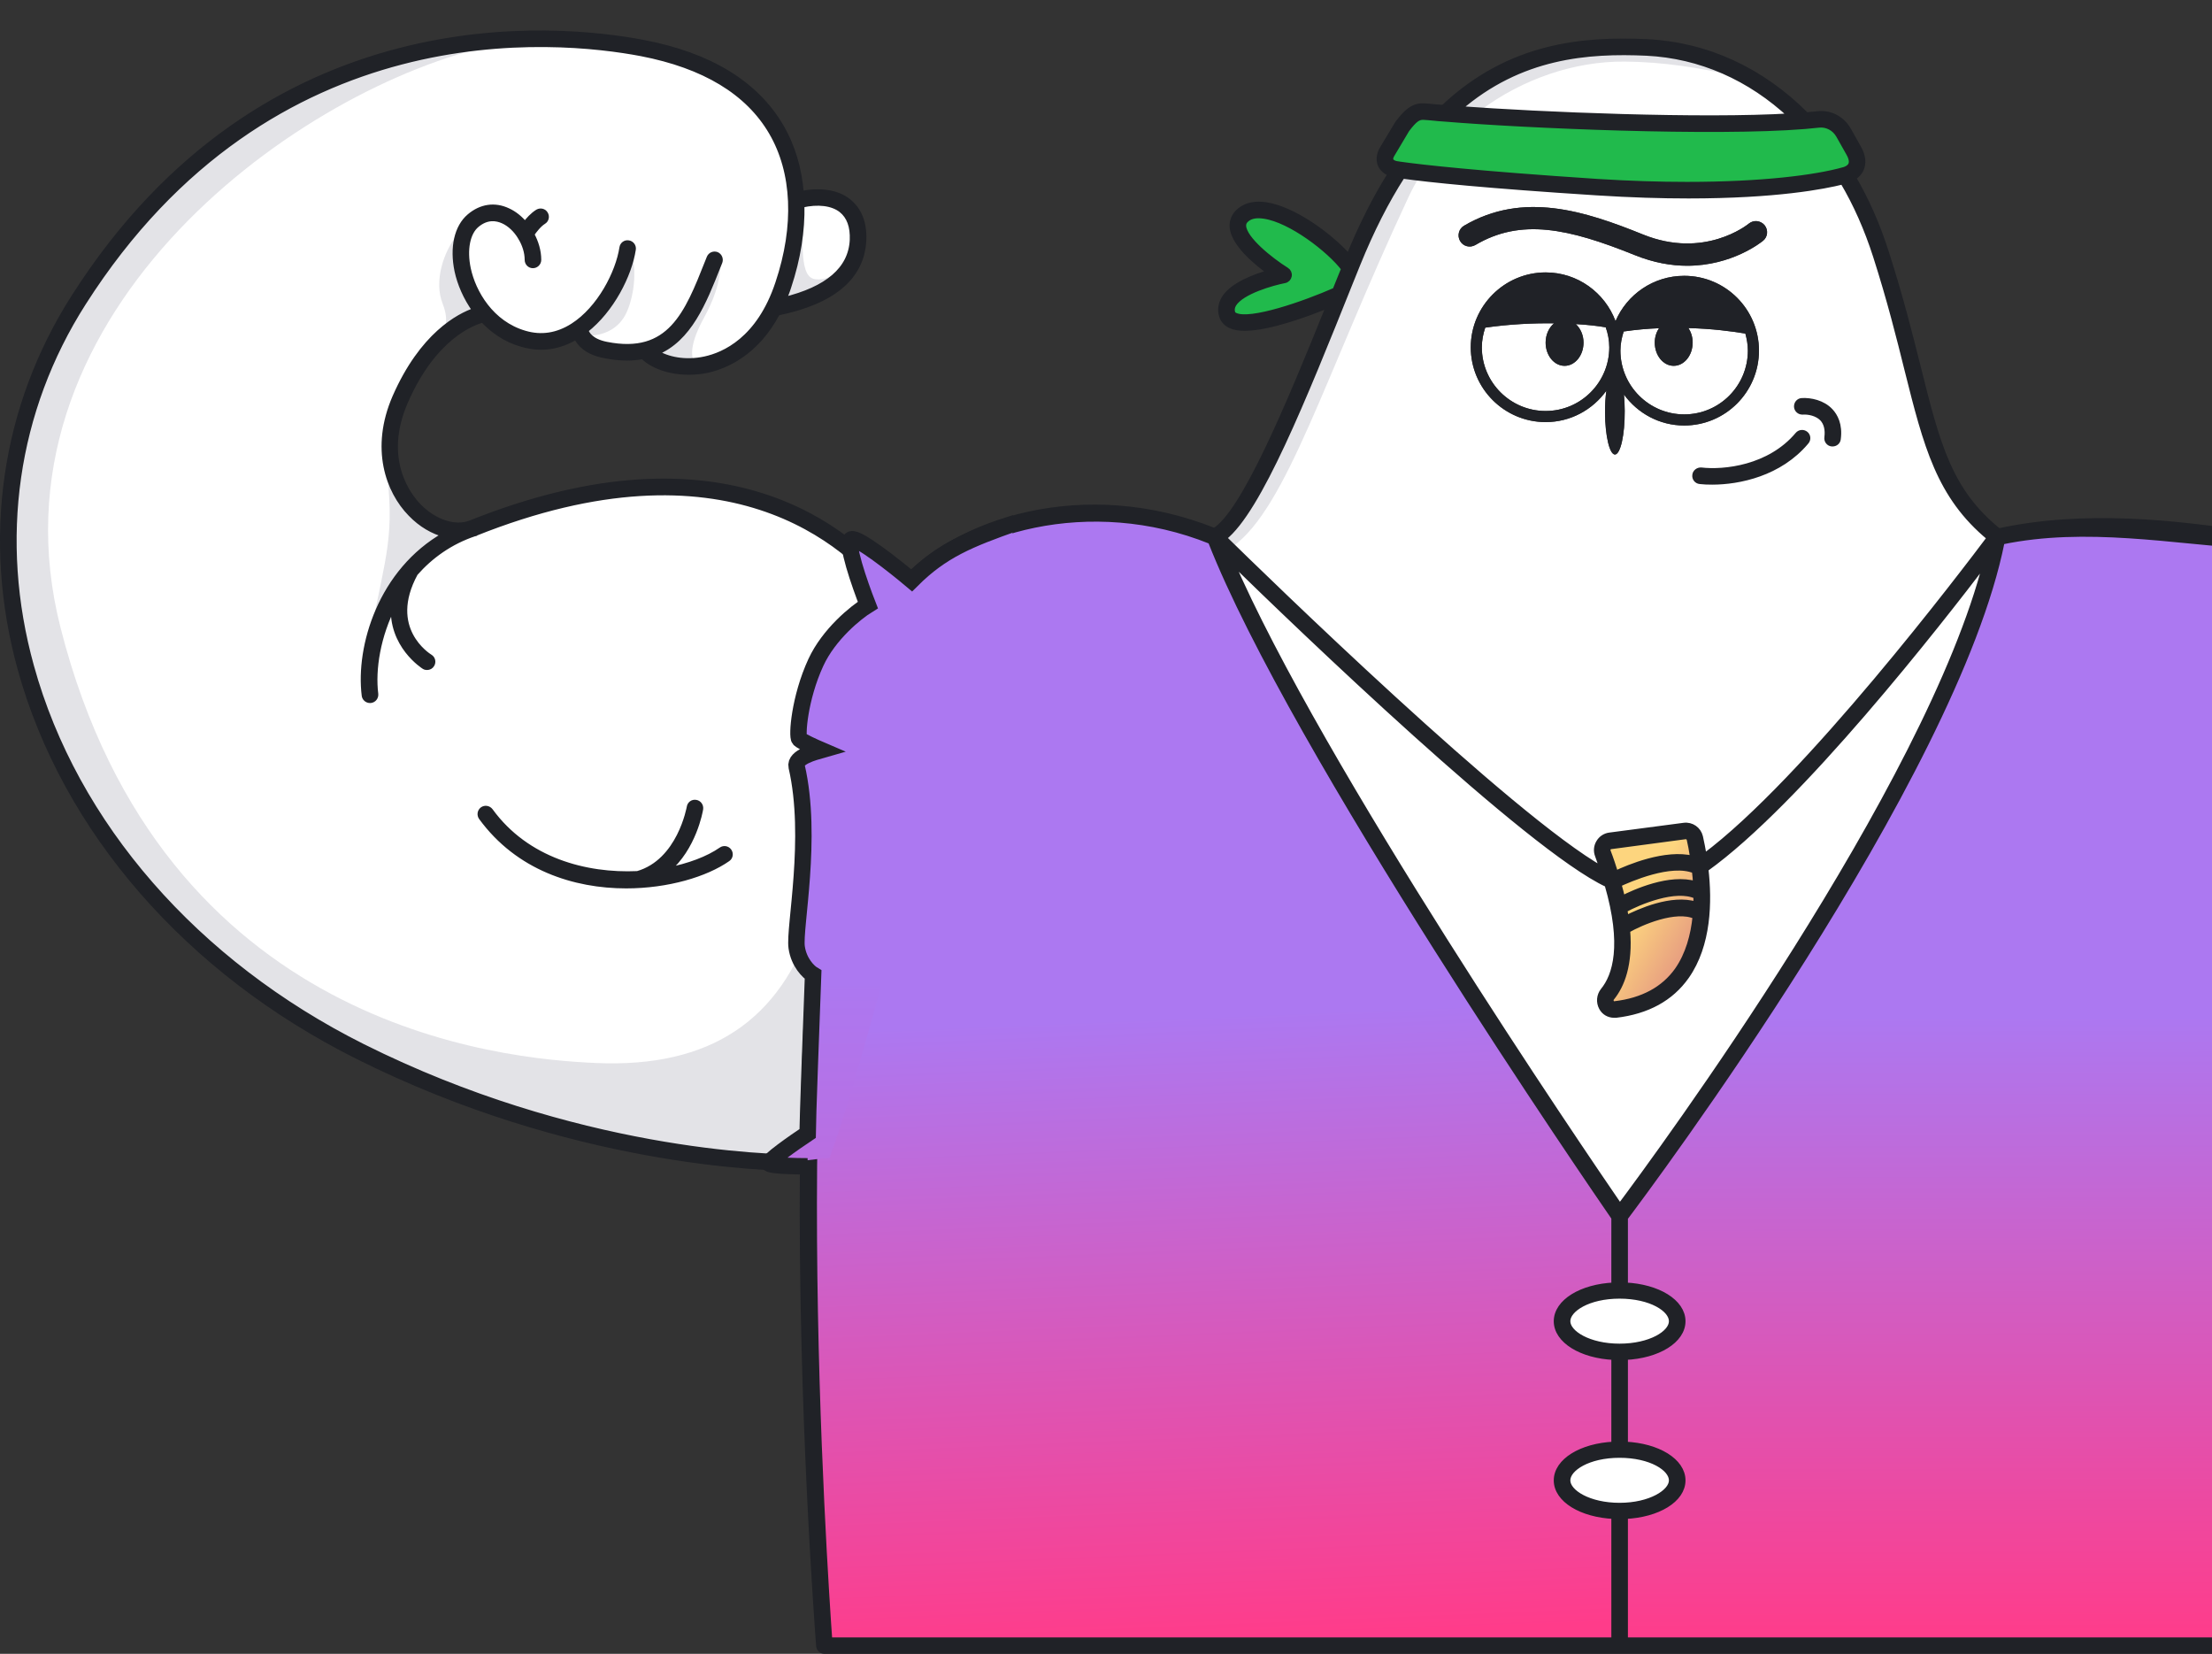 <svg width="404" height="302" viewBox="0 0 404 302" fill="none" xmlns="http://www.w3.org/2000/svg">
<rect x="0" y="0" width="404" height="302" fill="#333333" stroke="none"/>
<path d="M441.638 237.588L441.692 299.499H296.809V276.87C302.783 276.6 307.325 273.842 307.325 270.328C307.325 266.813 302.783 264.028 296.809 263.758V247.834C302.783 247.564 307.325 244.779 307.325 241.264C307.325 237.75 302.783 234.965 296.809 234.695V222.394C300.621 217.338 357.017 142.044 365.614 98.922C367.182 98.598 371.427 97.814 377.023 97.273C391.004 97.273 401.004 97.273 412.007 99.814C414.765 100.706 417.333 101.734 419.577 102.977C439.881 114.17 440.259 140.314 441.638 237.588Z" fill="url(#paint0_linear_38_956)"/>
<path d="M348.349 67.588C346.862 61.586 345.158 54.8 342.59 46.771C340.995 41.796 338.967 37.227 336.561 33.172C333.155 34.037 324.368 35.74 308.39 35.74C303.47 35.74 297.9 35.578 291.574 35.172C274.758 34.091 264.863 33.172 259.131 32.496C257.969 32.361 256.968 32.226 256.13 32.117C253.183 36.686 250.453 42.066 247.966 48.204L246.614 51.556C238.476 71.914 230.69 91.271 224.472 97.354C224.147 97.706 223.85 97.976 223.525 98.219L224.147 98.841C224.445 99.112 224.769 99.436 225.148 99.814C235.691 110.088 276.975 149.965 292.709 158.779C292.412 157.941 292.115 157.076 291.79 156.184C291.493 155.4 291.574 154.535 292.007 153.832C292.412 153.129 293.142 152.642 293.953 152.534L307.525 150.749C308.931 150.56 310.201 151.452 310.526 152.804C310.742 153.75 310.986 154.994 311.229 156.4C329.829 142.585 359.001 104.059 363.38 98.219C354.134 90.595 351.809 81.376 348.349 67.588ZM266.674 44.013C266.106 43.04 266.431 41.796 267.377 41.228C278.191 34.875 289.465 38.525 300.09 42.824C311.256 47.338 319.096 41.093 319.421 40.823C320.286 40.12 321.556 40.255 322.286 41.12C322.989 41.985 322.881 43.256 322.016 43.959C321.719 44.202 316.366 48.528 308.147 48.528C305.281 48.528 302.064 47.987 298.576 46.581C286.437 41.688 277.786 39.822 269.459 44.743C268.459 45.311 267.242 44.986 266.674 44.013ZM307.606 77.699C303.064 77.699 299.09 75.455 296.603 72.049C296.684 72.968 296.738 73.996 296.738 75.05C296.765 79.349 295.981 82.917 294.98 82.998C293.98 83.052 293.169 79.619 293.142 75.32C293.142 73.86 293.223 72.508 293.385 71.346C290.898 74.806 286.87 77.078 282.301 77.078C274.758 77.078 268.621 70.941 268.621 63.425C268.621 55.909 274.758 49.745 282.301 49.745C288.14 49.745 293.115 53.449 295.062 58.639C297.143 53.773 301.983 50.366 307.606 50.366C315.149 50.366 321.259 56.477 321.259 64.019C321.259 71.562 315.149 77.699 307.606 77.699ZM329.883 80.673C325.017 86.486 317.582 88 312.716 88C311.878 88 311.121 87.973 310.472 87.892C309.904 87.838 309.499 87.324 309.58 86.756C309.634 86.216 310.147 85.837 310.688 85.864C314.825 86.351 323.179 85.513 328.342 79.376C328.694 78.943 329.343 78.889 329.775 79.24C330.208 79.592 330.262 80.241 329.883 80.673Z" fill="white"/>
<path d="M311.515 158.697C328.547 146.531 354.204 113.683 362.747 102.436C352.23 143.936 302.917 210.849 295.834 220.311C289.048 210.416 240.979 139.935 224.73 102.247C237.275 114.494 279.234 154.858 293.536 161.509C296.753 172.594 295.023 178.163 292.779 180.894C292.076 181.786 291.968 183.002 292.509 184.003C292.968 184.868 293.833 185.354 294.807 185.354H295.131C300.836 184.679 305.161 182.326 308 178.298C312.055 172.539 312.191 164.591 311.515 158.697Z" fill="white"/>
<path d="M337.609 27.902C337.96 28.496 338.339 29.361 338.068 30.037C337.798 30.659 337.068 30.93 336.771 31.011C331.607 32.471 321.847 33.714 308.086 33.714C303.139 33.714 297.65 33.552 291.702 33.173C269.533 31.714 259.638 30.578 255.799 30.037H255.745C255.529 29.983 255.286 29.956 255.096 29.929C254.583 29.848 254.15 29.605 254.015 29.307C253.826 28.929 254.069 28.442 254.312 28.064L256.935 23.657C258.368 21.765 259.016 21.386 259.909 21.386C260.152 21.386 260.422 21.413 260.747 21.44L261.666 21.521C262.342 21.602 263.099 21.656 263.883 21.71C278.536 22.927 313.034 24.414 329.606 23.062C330.499 22.981 331.31 22.9 332.121 22.819C333.608 22.63 335.068 23.387 335.825 24.738L337.609 27.902Z" fill="#21BA4C"/>
<path d="M318.773 60.909C319.043 61.909 319.233 62.936 319.233 64.018C319.233 70.452 314.015 75.67 307.607 75.67C301.2 75.67 295.955 70.452 295.955 64.018C295.955 62.801 296.198 61.639 296.55 60.53C298.767 60.206 300.93 60.017 303.011 59.935C302.525 60.638 302.227 61.558 302.227 62.558C302.227 64.91 303.795 66.802 305.688 66.802C307.58 66.802 309.148 64.91 309.148 62.558C309.148 61.531 308.851 60.611 308.364 59.908C312.69 60.017 316.34 60.503 318.773 60.909Z" fill="white"/>
<path d="M327.121 21.194C312.225 22.113 286.162 21.167 270.401 20.14C268.968 20.059 267.643 19.951 266.399 19.869C277.673 10.083 290.029 9.19 300.735 9.677C306.304 9.947 311.63 11.38 316.604 13.813C320.362 15.706 323.877 18.166 327.121 21.194Z" fill="white"/>
<path d="M297.225 169.864C299.685 168.458 306.012 165.701 309.635 167.323C309.283 170.811 308.337 174.299 306.363 177.137C303.876 180.652 300.01 182.733 294.9 183.328C294.549 183.382 294.36 183.166 294.306 183.031C294.17 182.815 294.143 182.463 294.387 182.193C296.198 179.949 297.738 176.163 297.225 169.864ZM296.703 166.132C299.271 164.726 306.03 161.86 309.788 163.644C309.788 164.158 309.762 164.644 309.762 165.158C305.355 163.752 299.299 166.483 296.974 167.673C296.893 167.186 296.811 166.672 296.703 166.132ZM295.635 161.453C297.5 160.588 305.178 157.182 309.504 158.993C309.612 159.75 309.667 160.588 309.721 161.426C305.017 159.966 298.473 162.94 296.311 164.049C296.121 163.238 295.905 162.372 295.635 161.453ZM307.783 152.75C308.135 152.696 308.459 152.939 308.54 153.263C308.729 154.047 308.972 155.291 309.188 156.778C304.214 155.507 297.32 158.427 295.049 159.509C294.643 158.211 294.211 156.886 293.67 155.48C293.589 155.291 293.617 155.047 293.725 154.858C293.779 154.75 293.941 154.588 294.211 154.561L307.783 152.75Z" fill="url(#paint1_linear_38_956)"/>
<path d="M295.796 236.642C301.501 236.642 305.313 239.048 305.313 241.265C305.313 243.482 301.501 245.861 295.796 245.861C290.092 245.861 286.307 243.455 286.307 241.265C286.307 239.075 290.2 236.642 295.796 236.642Z" fill="white"/>
<path d="M295.796 265.706C301.501 265.706 305.313 268.112 305.313 270.329C305.313 272.546 301.42 274.925 295.796 274.925C290.173 274.925 286.307 272.491 286.307 270.329C286.307 268.166 290.2 265.706 295.796 265.706Z" fill="white"/>
<path d="M294.787 299.501V276.872C288.812 276.602 284.27 273.844 284.27 270.33C284.27 266.815 288.812 264.03 294.787 263.76V247.836C288.812 247.566 284.27 244.781 284.27 241.266C284.27 237.752 288.812 234.967 294.787 234.697V222.369C291.435 217.502 236.039 136.963 221.115 98.843C199.108 89.975 175.723 96.653 165.773 108.278C140.387 137.828 150.552 286.227 151.499 299.501H294.787Z" fill="url(#paint2_linear_38_956)"/>
<path d="M293.265 59.776C293.67 60.911 293.913 62.128 293.913 63.426C293.913 69.833 288.696 75.051 282.288 75.051C275.881 75.051 270.636 69.833 270.636 63.426C270.636 62.155 270.879 60.965 271.258 59.83C275.8 59.181 280.098 58.992 283.829 59.046C282.91 59.803 282.288 61.1 282.288 62.56C282.288 64.912 283.856 66.805 285.749 66.805C287.641 66.805 289.209 64.912 289.209 62.56C289.209 61.182 288.641 59.965 287.803 59.181C290.074 59.316 291.913 59.532 293.265 59.776Z" fill="white"/>
<path d="M245.442 49.068L244.739 50.798C244.442 51.528 244.144 52.285 243.847 53.015C238.115 55.529 228.382 58.909 225.598 57.611C225.219 57.449 225.138 57.26 225.084 57.097C224.922 56.557 225.003 56.07 225.3 55.556C226.76 53.177 232.519 51.609 234.601 51.204C235.033 51.123 235.331 50.798 235.412 50.393C235.493 49.96 235.304 49.555 234.952 49.338C231.978 47.473 227.22 43.661 227.085 41.282C227.058 40.768 227.247 40.362 227.734 39.984C228.464 39.416 229.491 39.227 230.87 39.443C235.736 40.146 242.819 45.607 245.442 49.068Z" fill="#21BA4C"/>
<path d="M155.691 43.851C155.583 46.15 154.718 48.15 153.123 49.826C151.014 52.016 147.662 53.665 143.093 54.774C143.417 54.017 143.742 53.233 144.012 52.368C145.742 47.177 146.526 42.121 146.418 37.417C146.418 37.417 146.499 37.39 146.526 37.39C149.392 36.741 152.042 37.066 153.664 38.336C155.124 39.499 155.799 41.337 155.691 43.851Z" fill="white"/>
<path d="M86.777 97.382C86.777 97.382 86.75 97.382 86.75 97.409C82.208 98.923 78.612 101.546 75.855 104.682C70.339 114.847 78.207 119.767 78.558 119.984C79.018 120.254 79.18 120.876 78.883 121.363C78.693 121.687 78.369 121.849 78.017 121.849C77.855 121.849 77.666 121.822 77.504 121.714C77.423 121.66 71.34 117.848 71.934 110.44C69.015 116.064 68.041 122.228 68.609 126.743C68.663 127.31 68.285 127.797 67.717 127.878H67.582C67.095 127.878 66.635 127.5 66.581 126.986C66.122 123.417 66.527 119.038 67.96 114.631C70.042 108.115 74.314 101.573 81.343 97.625C79.126 97.058 76.909 95.787 75.016 93.813C72.962 91.704 71.204 88.65 70.529 84.946C69.853 81.377 70.177 77.132 72.178 72.536C74.99 66.075 78.369 62.182 81.289 59.857C83.533 58.045 85.506 57.126 86.804 56.694C85.101 54.341 84.019 51.746 83.533 49.475C82.992 46.88 83.1 44.5 83.749 42.581C84.182 41.337 84.858 40.283 85.777 39.526C87.885 37.742 90.373 37.363 92.779 38.498C93.968 39.039 95.023 39.904 95.915 40.986C96.483 40.202 97.321 39.283 98.24 38.715C98.727 38.444 99.349 38.58 99.619 39.066C99.916 39.553 99.754 40.175 99.294 40.445C98.456 40.959 97.591 42.067 97.105 42.797C97.889 44.23 98.375 45.852 98.375 47.447C98.375 48.015 97.916 48.475 97.348 48.475C96.78 48.475 96.348 48.015 96.348 47.447C96.348 46.069 95.888 44.609 95.104 43.338C95.104 43.338 95.104 43.311 95.104 43.284C94.32 41.986 93.212 40.905 91.968 40.337C90.778 39.796 88.994 39.472 87.101 41.067C85.398 42.5 84.803 45.582 85.533 49.069C86.453 53.395 89.724 59.1 95.888 60.884C98.916 61.776 101.863 61.316 104.675 59.532C109.595 56.396 112.974 49.826 113.677 45.23C113.758 44.69 114.245 44.284 114.84 44.392C115.381 44.473 115.759 44.987 115.678 45.528C115.624 45.852 115.57 46.177 115.489 46.501C114.515 51.043 111.406 56.856 107 60.289C107.081 60.559 107.243 60.938 107.594 61.316C108.108 61.911 109.054 62.56 110.785 62.912C122.437 65.237 125.6 57.207 129.277 47.907L129.601 47.096C129.818 46.555 130.385 46.312 130.926 46.501C131.44 46.717 131.683 47.312 131.494 47.826L131.332 48.15L131.169 48.637C128.574 55.206 125.897 61.938 119.869 64.372C121.491 65.399 123.924 66.075 126.736 65.859C127.411 65.832 128.087 65.723 128.79 65.588C132.305 64.831 138.712 62.047 142.146 51.719C145.66 41.256 145.228 31.442 140.956 24.143C136.658 16.789 128.655 11.977 117.165 9.76C111.65 8.705 101.322 7.354 88.751 8.57C66.473 10.706 37.167 20.952 15.268 55.315C2.723 74.969 -0.656 98.545 5.751 121.66C13.727 150.561 35.815 175.866 66.284 191.114C105.053 210.499 140.361 211.364 146.661 211.337C146.823 196.765 147.364 181.922 148.526 168.026C150.635 142.613 154.853 120.443 162.585 109.224C154.798 99.085 132.629 79.079 86.831 97.382H86.777ZM132.9 156.833C128.925 159.618 121.95 161.727 114.353 161.727C104.972 161.727 94.644 158.482 87.912 149.263C87.588 148.804 87.669 148.182 88.129 147.83C88.588 147.506 89.21 147.614 89.562 148.074C96.158 157.131 106.973 159.996 116.435 159.564C124.194 157.347 125.897 147.479 125.924 147.398C126.006 146.83 126.519 146.452 127.087 146.56C127.628 146.641 128.006 147.154 127.925 147.722C127.871 148.074 126.709 154.833 121.815 158.942C125.816 158.185 129.331 156.86 131.737 155.184C132.197 154.86 132.819 154.968 133.143 155.427C133.467 155.887 133.359 156.536 132.9 156.833Z" fill="white"/>
<path d="M148.468 168.025C147.305 181.921 146.764 196.764 146.602 211.336C140.303 211.336 104.994 210.498 66.225 191.114C35.756 175.865 13.668 150.56 5.693 121.659C-0.715 98.544 2.665 74.969 15.209 55.314C37.108 20.952 66.415 10.705 88.692 8.569C52.789 17.085 -3.256 58.531 11.073 114.684C29.673 187.68 91.558 193.384 108.942 194.114C129.705 195.007 142.574 186.355 148.468 168.025Z" fill="#E3E3E7"/>
<path d="M81.259 59.856C81.556 58.721 81.664 57.558 80.826 55.395C79.285 51.475 80.826 46.122 83.719 42.58C83.07 44.5 82.962 46.879 83.502 49.474C83.989 51.745 85.071 54.341 86.774 56.693C85.476 57.126 83.502 58.045 81.259 59.856Z" fill="#E3E3E7"/>
<path d="M114.155 57.612C112.614 60.369 109.856 61.261 107.531 61.316C107.18 60.937 107.018 60.559 106.937 60.288C111.343 56.855 114.452 51.042 115.426 46.5C116.48 50.447 115.426 55.341 114.155 57.612Z" fill="#E3E3E7"/>
<path d="M128.609 57.964C126.067 62.587 126.203 64.831 126.689 65.858C123.878 66.074 121.444 65.398 119.822 64.371C125.851 61.938 128.528 55.206 131.123 48.636L131.285 48.15L131.448 47.825C131.448 47.825 132.259 51.286 128.609 57.964Z" fill="#E3E3E7"/>
<path d="M153.123 49.826C151.014 52.016 147.662 53.665 143.093 54.773C143.417 54.017 143.742 53.233 144.012 52.367C145.742 47.176 146.526 42.121 146.418 37.417C146.418 37.417 146.499 37.39 146.526 37.39C146.797 42.797 145.85 49.988 148.473 50.88C149.825 51.34 151.663 50.664 153.123 49.826Z" fill="#E3E3E7"/>
<path d="M81.313 97.624C74.284 101.572 70.012 108.114 67.931 114.603C70.364 101.761 72.256 97.57 70.472 84.918H70.499C71.175 88.649 72.932 91.704 74.987 93.812C76.879 95.786 79.096 97.057 81.313 97.624Z" fill="#E3E3E7"/>
<path d="M256.119 32.117C256.957 32.226 257.958 32.361 259.12 32.496C258.417 33.658 257.768 34.848 257.201 36.092C241.844 68.94 235.085 92.623 225.136 99.814C224.677 100.139 224.217 100.436 223.73 100.707L224.136 98.841L224.46 97.354C230.679 91.271 238.465 71.914 246.603 51.556L247.954 48.203C250.442 42.066 253.172 36.686 256.119 32.117Z" fill="#E3E3E7"/>
<path d="M316.604 13.813C310.657 12.408 303.763 11.299 296.76 11.245C287.622 11.164 278.133 14.381 270.401 20.14C268.968 20.059 267.643 19.951 266.399 19.869C277.673 10.083 290.029 9.19 300.735 9.677C306.304 9.947 311.63 11.38 316.604 13.813Z" fill="#E3E3E7"/>
<path d="M133.146 155.427C133.47 155.887 133.362 156.536 132.902 156.833C128.928 159.618 121.953 161.726 114.356 161.726C104.975 161.726 94.647 158.482 87.915 149.263C87.591 148.803 87.672 148.182 88.132 147.83C88.591 147.506 89.213 147.614 89.564 148.073C96.161 157.13 106.975 159.996 116.438 159.564C124.197 157.347 125.9 147.479 125.927 147.398C126.008 146.83 126.522 146.451 127.09 146.559C127.63 146.641 128.009 147.154 127.928 147.722C127.874 148.073 126.711 154.832 121.818 158.942C125.819 158.185 129.334 156.86 131.74 155.184C132.199 154.859 132.821 154.968 133.146 155.427Z" fill="#202227" stroke="#202227"/>
<path d="M574.587 48.635C587.429 68.804 590.916 92.947 584.347 116.63C576.209 146.072 553.769 171.863 522.76 187.355C487.019 205.225 455.333 206.793 445.357 206.793C444.438 206.793 443.762 206.766 443.221 206.766C443.383 216.175 443.545 226.367 443.681 237.56L443.735 240.561V300.499C443.735 301.066 443.275 301.499 442.707 301.499H150.561C150.047 301.499 149.615 301.094 149.56 300.58C149.317 297.282 146.235 256.917 146.587 213.363H146.532C139.747 213.363 104.249 212.39 65.345 192.924C34.335 177.433 11.895 151.641 3.731 122.199C-2.812 98.516 0.648 74.373 13.517 54.232C48.474 -0.624 101.951 4.811 117.496 7.785C129.581 10.083 138.043 15.246 142.639 23.114C144.748 26.709 145.965 30.873 146.316 35.388C149.696 34.685 152.886 35.117 154.941 36.767C156.319 37.848 157.914 39.957 157.725 43.931C157.374 50.636 152.075 55.07 141.99 57.124C138.07 64.532 132.474 66.857 129.176 67.587C124.661 68.534 119.902 67.506 117.415 65.073C116.523 65.235 115.577 65.343 114.549 65.343C113.279 65.343 111.873 65.208 110.332 64.884C107.115 64.262 105.817 62.694 105.249 61.477C103.194 62.721 101.032 63.37 98.815 63.37C97.652 63.37 96.463 63.18 95.273 62.829C92.326 61.991 90.028 60.342 88.19 58.395C86.351 58.882 79.214 61.45 74.023 73.346C69.4 83.971 74.699 90.622 76.429 92.406C79.349 95.407 83.188 96.65 86.027 95.488C132.42 76.942 155.427 96.867 163.781 107.546C163.943 107.357 164.079 107.14 164.241 106.978C174.514 94.974 198.116 87.458 221.799 96.921C227.153 93.704 235.263 74.346 242.779 55.665C239.075 57.206 231.857 59.909 227.315 59.909C226.314 59.909 225.422 59.774 224.746 59.45C223.935 59.071 223.395 58.449 223.151 57.665C222.827 56.584 222.989 55.502 223.584 54.502C225.098 52.015 229.288 50.501 231.965 49.744C229.397 47.905 225.26 44.445 225.071 41.39C225.017 40.227 225.503 39.2 226.477 38.416C227.666 37.47 229.234 37.145 231.181 37.416C236.345 38.2 243.049 43.174 246.321 46.905C248.673 41.173 251.241 36.091 253.999 31.711C253.161 31.414 252.485 30.846 252.16 30.143C251.917 29.575 251.647 28.44 252.593 26.98L255.27 22.519C257.622 19.41 258.865 19.194 260.974 19.437L261.866 19.518C262.407 19.572 263.029 19.626 263.624 19.653C275.817 8.136 289.28 7.136 300.825 7.649C311.72 8.19 321.75 12.813 329.888 21.005C330.591 20.951 331.267 20.87 331.915 20.816C334.186 20.518 336.43 21.654 337.593 23.735L339.377 26.899C340.432 28.683 340.269 30.008 339.945 30.792C339.675 31.468 339.161 32.035 338.485 32.441C340.891 36.55 342.919 41.146 344.514 46.175C347.109 54.259 348.813 61.072 350.327 67.101C353.841 81.159 356.004 89.702 365.034 96.975C380.483 93.643 396.871 95.303 412.319 97.759C415.32 98.705 418.105 99.841 420.565 101.192C421.971 101.949 423.269 102.788 424.485 103.707C434.218 90.351 456.874 71.859 502.05 89.919C504.889 91.081 508.755 89.838 511.648 86.837C513.378 85.052 518.704 78.374 514.081 67.776C508.89 55.908 501.753 53.312 499.915 52.826C498.076 54.772 495.751 56.422 492.831 57.26C491.642 57.611 490.452 57.773 489.263 57.773C487.073 57.773 484.91 57.151 482.828 55.908C482.287 57.124 480.99 58.693 477.772 59.314C476.231 59.639 474.826 59.774 473.528 59.774C472.5 59.774 471.554 59.666 470.662 59.477C468.202 61.937 463.444 62.964 458.929 61.991C455.63 61.288 450.034 58.963 446.087 51.528C436.002 49.501 430.703 45.067 430.379 38.362C430.19 34.388 431.785 32.279 433.164 31.17C435.218 29.548 438.382 29.116 441.788 29.819C442.139 25.304 443.329 21.14 445.438 17.544C450.061 9.677 458.523 4.513 470.608 2.215C486.153 -0.759 539.63 -6.193 574.587 48.635ZM582.4 116.089C588.807 92.974 585.401 69.399 572.884 49.744C538.602 -4.03 486.235 1.296 470.986 4.189C459.496 6.379 451.494 11.218 447.195 18.572C442.924 25.871 442.491 35.658 446.006 46.148C449.439 56.476 455.847 59.26 459.361 60.017C462.984 60.801 466.309 60.071 468.283 58.801C462.254 56.367 459.577 49.636 456.982 43.093L456.658 42.255C456.441 41.741 456.712 41.146 457.225 40.93C457.739 40.741 458.334 40.984 458.55 41.498L458.874 42.336C462.551 51.636 465.742 59.639 477.367 57.341C480.179 56.773 480.936 55.421 481.125 54.718C476.394 51.041 473.176 44.58 472.473 39.957C472.392 39.416 472.771 38.903 473.312 38.821C473.852 38.713 474.393 39.119 474.474 39.66C475.15 44.228 478.556 50.798 483.45 53.934C486.262 55.746 489.235 56.205 492.263 55.313C498.428 53.529 501.672 47.824 502.591 43.499C503.348 39.984 502.726 36.929 501.023 35.496C499.158 33.901 497.346 34.225 496.184 34.766C494.94 35.334 493.831 36.415 493.047 37.686C493.02 37.713 493.02 37.74 492.993 37.767C492.236 39.038 491.777 40.498 491.777 41.876C491.777 42.444 491.317 42.904 490.749 42.904C490.182 42.904 489.749 42.444 489.749 41.876C489.749 40.281 490.236 38.659 491.02 37.199C490.533 36.496 489.668 35.388 488.83 34.874C488.343 34.604 488.208 33.982 488.478 33.495C488.776 33.009 489.398 32.873 489.884 33.144C490.804 33.712 491.615 34.631 492.209 35.388C493.102 34.334 494.156 33.468 495.345 32.928C497.725 31.792 500.239 32.171 502.348 33.955C504.646 35.902 505.484 39.605 504.592 43.904C504.105 46.175 503.024 48.77 501.32 51.123C504.321 52.15 510.972 55.583 515.92 66.965C520.002 76.32 517.136 84.079 513.108 88.242C511.215 90.216 508.998 91.487 506.782 92.054C518.596 98.678 522.624 112.574 521.543 121.415C521.462 121.929 521.029 122.307 520.516 122.307H520.407C519.84 122.226 519.461 121.713 519.515 121.172C520.083 116.657 519.11 110.493 516.163 104.842C516.758 112.277 510.702 116.089 510.621 116.143C510.458 116.224 510.269 116.278 510.107 116.278C509.755 116.278 509.431 116.116 509.215 115.792C508.944 115.305 509.08 114.683 509.566 114.413C509.918 114.197 517.758 109.222 512.27 99.111C509.485 95.975 505.889 93.352 501.374 91.838H501.347L501.32 91.811C457.306 74.211 435.435 92.082 426.053 104.95C439.841 116.738 442.031 140.827 443.194 204.739C449.115 204.901 483.044 204.955 521.84 185.544C552.337 170.295 574.398 144.99 582.4 116.089ZM444.978 49.203C444.654 48.446 444.356 47.662 444.086 46.797C442.329 41.606 441.572 36.55 441.653 31.846C438.76 31.17 436.056 31.468 434.407 32.765C432.974 33.928 432.299 35.766 432.407 38.254C432.677 43.607 436.922 47.257 444.978 49.203ZM441.707 299.498L441.653 237.587C440.274 140.313 439.896 114.17 419.592 102.977C417.348 101.733 414.78 100.706 412.022 99.814C396.571 98.794 380.973 95.747 365.629 98.921C357.031 142.043 300.635 217.337 296.823 222.393V234.694C302.798 234.965 307.34 237.749 307.34 241.264C307.34 244.778 302.798 247.563 296.823 247.833V263.757C302.798 264.028 307.34 266.812 307.34 270.327C307.34 273.842 302.798 276.599 296.823 276.87V299.498H441.707ZM363.385 98.219C354.139 90.594 351.814 81.375 348.353 67.587C346.866 61.585 345.163 54.799 342.594 46.77C340.999 41.795 338.972 37.226 336.566 33.171C333.159 34.036 324.372 35.739 308.394 35.739C303.474 35.739 297.905 35.577 291.578 35.172C271.356 33.874 261.163 32.819 256.135 32.117C253.188 36.686 250.457 42.066 247.97 48.203L246.618 51.555C238.048 72.967 229.883 93.244 223.53 98.219C230.397 104.95 275.979 149.397 292.714 158.778C292.416 157.94 292.119 157.075 291.795 156.183C291.497 155.399 291.578 154.534 292.011 153.831C292.416 153.128 293.146 152.641 293.957 152.533L307.529 150.749C308.935 150.559 310.206 151.452 310.53 152.803C310.747 153.75 310.99 154.993 311.233 156.399C329.834 142.584 359.005 104.058 363.385 98.219ZM362.763 102.436C354.22 113.683 328.563 146.531 311.531 158.697C312.207 164.591 312.071 172.539 308.016 178.298C305.177 182.326 300.852 184.678 295.147 185.354H294.823C293.849 185.354 292.984 184.868 292.525 184.002C291.984 183.002 292.092 181.786 292.795 180.893C295.039 178.163 296.769 172.593 293.552 161.509C279.25 154.858 237.291 114.494 224.746 102.247C240.995 139.934 289.064 210.416 295.85 220.311C302.933 210.849 352.246 143.936 362.763 102.436ZM338.08 30.035C338.35 29.359 337.971 28.494 337.62 27.899L335.836 24.736C335.079 23.384 333.619 22.627 332.132 22.816C331.321 22.897 330.51 22.979 329.617 23.06C313.045 24.411 278.547 22.924 263.894 21.708C263.11 21.654 262.353 21.6 261.677 21.519L260.758 21.438C260.433 21.41 260.163 21.383 259.92 21.383C259.027 21.383 258.379 21.762 256.946 23.654L254.323 28.061C254.08 28.44 253.837 28.926 254.026 29.305C254.161 29.602 254.594 29.846 255.107 29.927C255.297 29.954 255.54 29.981 255.756 30.035H255.81C259.649 30.576 269.544 31.711 291.714 33.171C297.661 33.549 303.15 33.712 308.097 33.712C321.858 33.712 331.618 32.468 336.782 31.008C337.079 30.927 337.809 30.657 338.08 30.035ZM327.13 21.194C319.614 14.165 310.53 10.164 300.743 9.677C290.037 9.19 277.682 10.083 266.408 19.869C281.359 20.978 310.882 22.195 327.13 21.194ZM309.773 165.159C309.773 164.645 309.8 164.158 309.8 163.645C306.042 161.86 299.284 164.726 296.715 166.132C296.823 166.673 296.904 167.186 296.985 167.673C299.311 166.483 305.366 163.753 309.773 165.159ZM309.719 161.428C309.665 160.59 309.611 159.752 309.503 158.995C305.177 157.183 297.499 160.59 295.634 161.455C295.904 162.374 296.12 163.239 296.31 164.05C298.472 162.942 305.015 159.968 309.719 161.428ZM309.206 156.778C308.989 155.291 308.746 154.047 308.557 153.263C308.476 152.939 308.151 152.695 307.8 152.749L294.228 154.561C293.957 154.588 293.795 154.75 293.741 154.858C293.633 155.047 293.606 155.291 293.687 155.48C294.228 156.886 294.66 158.211 295.066 159.508C297.337 158.427 304.231 155.507 309.206 156.778ZM309.638 167.321C306.015 165.699 299.689 168.457 297.229 169.863C297.742 176.162 296.201 179.947 294.39 182.191C294.147 182.461 294.174 182.813 294.309 183.029C294.363 183.164 294.552 183.381 294.904 183.327C300.013 182.732 303.88 180.65 306.367 177.135C308.34 174.297 309.287 170.809 309.638 167.321ZM305.312 241.264C305.312 239.047 301.5 236.641 295.796 236.641C290.091 236.641 286.306 239.074 286.306 241.264C286.306 243.454 290.2 245.86 295.796 245.86C301.392 245.86 305.312 243.481 305.312 241.264ZM305.312 270.327C305.312 268.11 301.5 265.704 295.796 265.704C290.091 265.704 286.306 268.137 286.306 270.327C286.306 272.517 290.2 274.923 295.796 274.923C301.392 274.923 305.312 272.49 305.312 270.327ZM294.796 299.498V276.87C288.821 276.599 284.279 273.842 284.279 270.327C284.279 266.812 288.821 264.028 294.796 263.757V247.833C288.821 247.563 284.279 244.778 284.279 241.264C284.279 237.749 288.821 234.965 294.796 234.694V222.366C291.443 217.5 236.047 136.961 221.124 98.84C199.117 89.973 175.731 96.65 165.782 108.276C162.45 112.154 159.73 118.08 157.522 125.479C142.905 174.453 150.685 287.966 151.507 299.498H294.796ZM244.753 50.798L245.456 49.068C242.833 45.607 235.75 40.146 230.883 39.443C229.505 39.227 228.477 39.416 227.747 39.984C227.261 40.362 227.071 40.768 227.098 41.282C227.234 43.661 231.992 47.473 234.966 49.338C235.317 49.554 235.507 49.96 235.425 50.393C235.344 50.798 235.047 51.123 234.614 51.204C232.533 51.609 226.774 53.177 225.314 55.556C225.017 56.07 224.936 56.557 225.098 57.097C225.152 57.26 225.233 57.449 225.612 57.611C228.396 58.909 238.129 55.529 243.861 53.015C244.158 52.285 244.455 51.528 244.753 50.798ZM155.698 43.85C155.806 41.336 155.13 39.497 153.67 38.335C152.021 37.037 149.344 36.74 146.424 37.416C146.532 42.12 145.748 47.175 144.018 52.366C143.748 53.231 143.423 54.015 143.099 54.772C151.156 52.826 155.427 49.176 155.698 43.85ZM146.614 211.335C147.046 170.106 150.588 126.552 162.538 109.222C154.751 99.084 132.582 79.077 86.784 97.38C86.784 97.38 86.757 97.38 86.757 97.407H86.73C82.188 98.921 78.592 101.544 75.834 104.68C70.319 114.845 78.186 119.766 78.538 119.982C78.998 120.253 79.16 120.874 78.862 121.361C78.673 121.685 78.349 121.848 77.997 121.848C77.835 121.848 77.646 121.821 77.484 121.712C77.403 121.658 71.32 117.846 71.914 110.439C68.994 116.062 68.021 122.226 68.589 126.741C68.643 127.309 68.264 127.795 67.697 127.877H67.561C67.075 127.877 66.615 127.498 66.561 126.984C65.453 118.144 69.508 104.274 81.323 97.624C79.106 97.056 76.889 95.785 74.996 93.812C70.941 89.675 68.102 81.889 72.158 72.535C77.132 61.18 83.783 57.719 86.784 56.692C85.081 54.34 83.999 51.744 83.513 49.473C82.62 45.202 83.459 41.471 85.757 39.524C87.865 37.74 90.353 37.361 92.759 38.497C93.948 39.038 95.003 39.903 95.895 40.984C96.463 40.2 97.301 39.281 98.22 38.713C98.707 38.443 99.328 38.578 99.599 39.065C99.896 39.551 99.734 40.173 99.274 40.444C98.436 40.957 97.571 42.066 97.084 42.796C97.868 44.228 98.355 45.851 98.355 47.446C98.355 48.014 97.895 48.473 97.328 48.473C96.76 48.473 96.327 48.014 96.327 47.446C96.327 46.067 95.868 44.607 95.084 43.336C95.084 43.336 95.084 43.309 95.057 43.282C94.273 41.984 93.164 40.903 91.921 40.335C90.731 39.795 88.947 39.47 87.054 41.065C85.351 42.498 84.756 45.58 85.486 49.068C86.405 53.394 89.677 59.098 95.841 60.882C98.869 61.775 101.816 61.315 104.627 59.531C109.548 56.395 112.927 49.825 113.63 45.229C113.711 44.688 114.198 44.282 114.793 44.391C115.333 44.472 115.712 44.986 115.631 45.526C114.928 50.176 111.684 56.611 106.952 60.288C107.142 60.964 107.899 62.342 110.737 62.91C122.39 65.235 125.553 57.206 129.23 47.905L129.554 47.094C129.77 46.553 130.338 46.31 130.879 46.499C131.393 46.716 131.636 47.311 131.447 47.824L131.122 48.635C128.527 55.205 125.85 61.937 119.821 64.37C121.822 65.641 125.12 66.371 128.743 65.587C132.258 64.83 138.665 62.045 142.099 51.717C145.613 41.255 145.181 31.441 140.909 24.141C136.61 16.787 128.608 11.975 117.118 9.758C101.87 6.865 49.502 1.539 15.221 55.313C2.676 74.968 -0.703 98.543 5.704 121.658C13.68 150.559 35.768 175.865 66.237 191.113C105.006 210.497 140.314 211.362 146.614 211.335Z" fill="#202227" stroke="#202227"/>
<path d="M334.322 75.078C335.133 75.943 336.052 77.538 335.7 80.16C335.646 80.674 335.214 81.025 334.7 81.025H334.565C334.024 80.971 333.619 80.458 333.7 79.89C333.889 78.43 333.592 77.267 332.862 76.456C331.888 75.429 330.266 75.132 329.239 75.213C328.671 75.24 328.185 74.807 328.158 74.266C328.13 73.699 328.536 73.212 329.104 73.185C330.672 73.104 332.889 73.537 334.322 75.078Z" fill="#202227" stroke="#202227"/>
<path d="M329.778 79.24C330.211 79.591 330.265 80.24 329.886 80.672C325.02 86.485 317.585 87.999 312.719 87.999C311.881 87.999 311.124 87.972 310.475 87.891C309.907 87.837 309.501 87.323 309.583 86.755C309.637 86.215 310.15 85.836 310.691 85.863C314.828 86.35 323.182 85.512 328.345 79.375C328.697 78.942 329.346 78.888 329.778 79.24Z" fill="#202227" stroke="#202227"/>
<path d="M322.281 41.12C322.984 41.986 322.876 43.256 322.011 43.959C321.713 44.203 316.36 48.528 308.142 48.528C305.276 48.528 302.059 47.987 298.571 46.582C286.432 41.688 277.781 39.823 269.454 44.743C268.453 45.311 267.237 44.987 266.669 44.013C266.101 43.04 266.426 41.796 267.372 41.229C278.186 34.875 289.46 38.525 300.085 42.824C311.251 47.339 319.091 41.093 319.415 40.823C320.281 40.12 321.551 40.255 322.281 41.12Z" fill="#202227"/>
<path d="M307.604 50.365C315.147 50.365 321.257 56.475 321.257 64.018C321.257 71.561 315.147 77.698 307.604 77.698C303.062 77.698 299.088 75.454 296.601 72.047C296.682 72.967 296.736 73.994 296.736 75.048C296.763 79.347 295.979 82.916 294.979 82.997C293.979 83.051 293.167 79.618 293.14 75.319C293.14 73.859 293.222 72.507 293.384 71.345C290.896 74.805 286.868 77.076 282.299 77.076C274.756 77.076 268.619 70.939 268.619 63.423C268.619 55.907 274.756 49.743 282.299 49.743C288.139 49.743 293.113 53.447 295.06 58.638C297.142 53.772 301.981 50.365 307.604 50.365ZM319.23 64.018C319.23 62.937 319.04 61.909 318.77 60.909C316.337 60.503 312.687 60.017 308.361 59.909C308.848 60.611 309.145 61.531 309.145 62.558C309.145 64.91 307.604 66.803 305.685 66.803C303.765 66.803 302.224 64.91 302.224 62.558C302.224 61.558 302.522 60.639 303.008 59.935C300.927 60.017 298.764 60.206 296.547 60.53C296.195 61.639 295.952 62.801 295.952 64.018C295.952 70.452 301.17 75.67 307.604 75.67C314.039 75.67 319.23 70.452 319.23 64.018ZM293.924 63.423C293.924 62.126 293.681 60.909 293.276 59.773C291.924 59.53 290.085 59.314 287.814 59.179C288.652 59.963 289.22 61.179 289.22 62.558C289.22 64.91 287.679 66.803 285.76 66.803C283.84 66.803 282.299 64.91 282.299 62.558C282.299 61.098 282.921 59.8 283.84 59.043C280.109 58.989 275.811 59.179 271.269 59.828C270.89 60.963 270.647 62.153 270.647 63.423C270.647 69.831 275.865 75.048 282.299 75.048C288.734 75.048 293.924 69.831 293.924 63.423Z" fill="#202227"/>
<path d="M166.504 105.979C172.004 100.479 177.004 98.48 185.504 95.48C182.504 104.813 175.204 128.079 170.004 146.479C164.804 164.879 156.837 196.979 151.504 211.479C149.337 211.479 140.904 212.879 140.504 212.479C140.104 212.079 145.004 208.646 147.504 206.979C147.504 204.979 148.17 186.813 148.504 177.979C147.67 177.479 145.904 175.779 145.504 172.979C145.005 169.479 148.504 151.479 145.504 139.979C145.053 138.249 148.838 137.313 150.004 136.979C148.837 136.479 146.403 135.379 146.003 134.979C145.503 134.479 146.003 127.479 149.003 120.979C151.403 115.779 156.337 111.813 158.504 110.479C157.004 106.646 154.304 98.879 155.504 98.48C156.704 98.079 163.337 103.313 166.504 105.979Z" fill="url(#paint3_linear_38_956)"/>
<path d="M185.504 95.48C177.004 98.48 172.004 100.479 166.504 105.979C163.337 103.313 156.704 98.079 155.504 98.48C154.304 98.879 157.004 106.646 158.504 110.479C156.337 111.813 151.403 115.779 149.003 120.979C146.003 127.479 145.503 134.479 146.003 134.979C146.403 135.379 148.837 136.479 150.004 136.979C148.838 137.313 145.102 138.236 145.504 139.979C148.504 152.979 145.005 169.479 145.504 172.979C145.904 175.779 147.67 177.479 148.504 177.979C148.17 186.813 147.504 204.979 147.504 206.979C145.004 208.646 140.104 212.079 140.504 212.479C140.904 212.879 145.337 212.979 147.504 212.979" stroke="#202227" stroke-width="3"/>
<defs>
<linearGradient id="paint0_linear_38_956" x1="369.004" y1="185.48" x2="369.25" y2="299.499" gradientUnits="userSpaceOnUse">
<stop stop-color="#AC78F1"/>
<stop offset="1" stop-color="#FF3C8A"/>
</linearGradient>
<linearGradient id="paint1_linear_38_956" x1="298.504" y1="166.98" x2="323.004" y2="180.979" gradientUnits="userSpaceOnUse">
<stop stop-color="#FDD57E"/>
<stop offset="1" stop-color="#C85084"/>
</linearGradient>
<linearGradient id="paint2_linear_38_956" x1="217.005" y1="185.48" x2="221.743" y2="299.501" gradientUnits="userSpaceOnUse">
<stop stop-color="#AC78F1"/>
<stop offset="1" stop-color="#FF3C8A"/>
</linearGradient>
<linearGradient id="paint3_linear_38_956" x1="163.004" y1="178.979" x2="162.992" y2="212.551" gradientUnits="userSpaceOnUse">
<stop stop-color="#AC78F1"/>
<stop offset="1" stop-color="#B96EE1"/>
</linearGradient>
</defs>
</svg>
